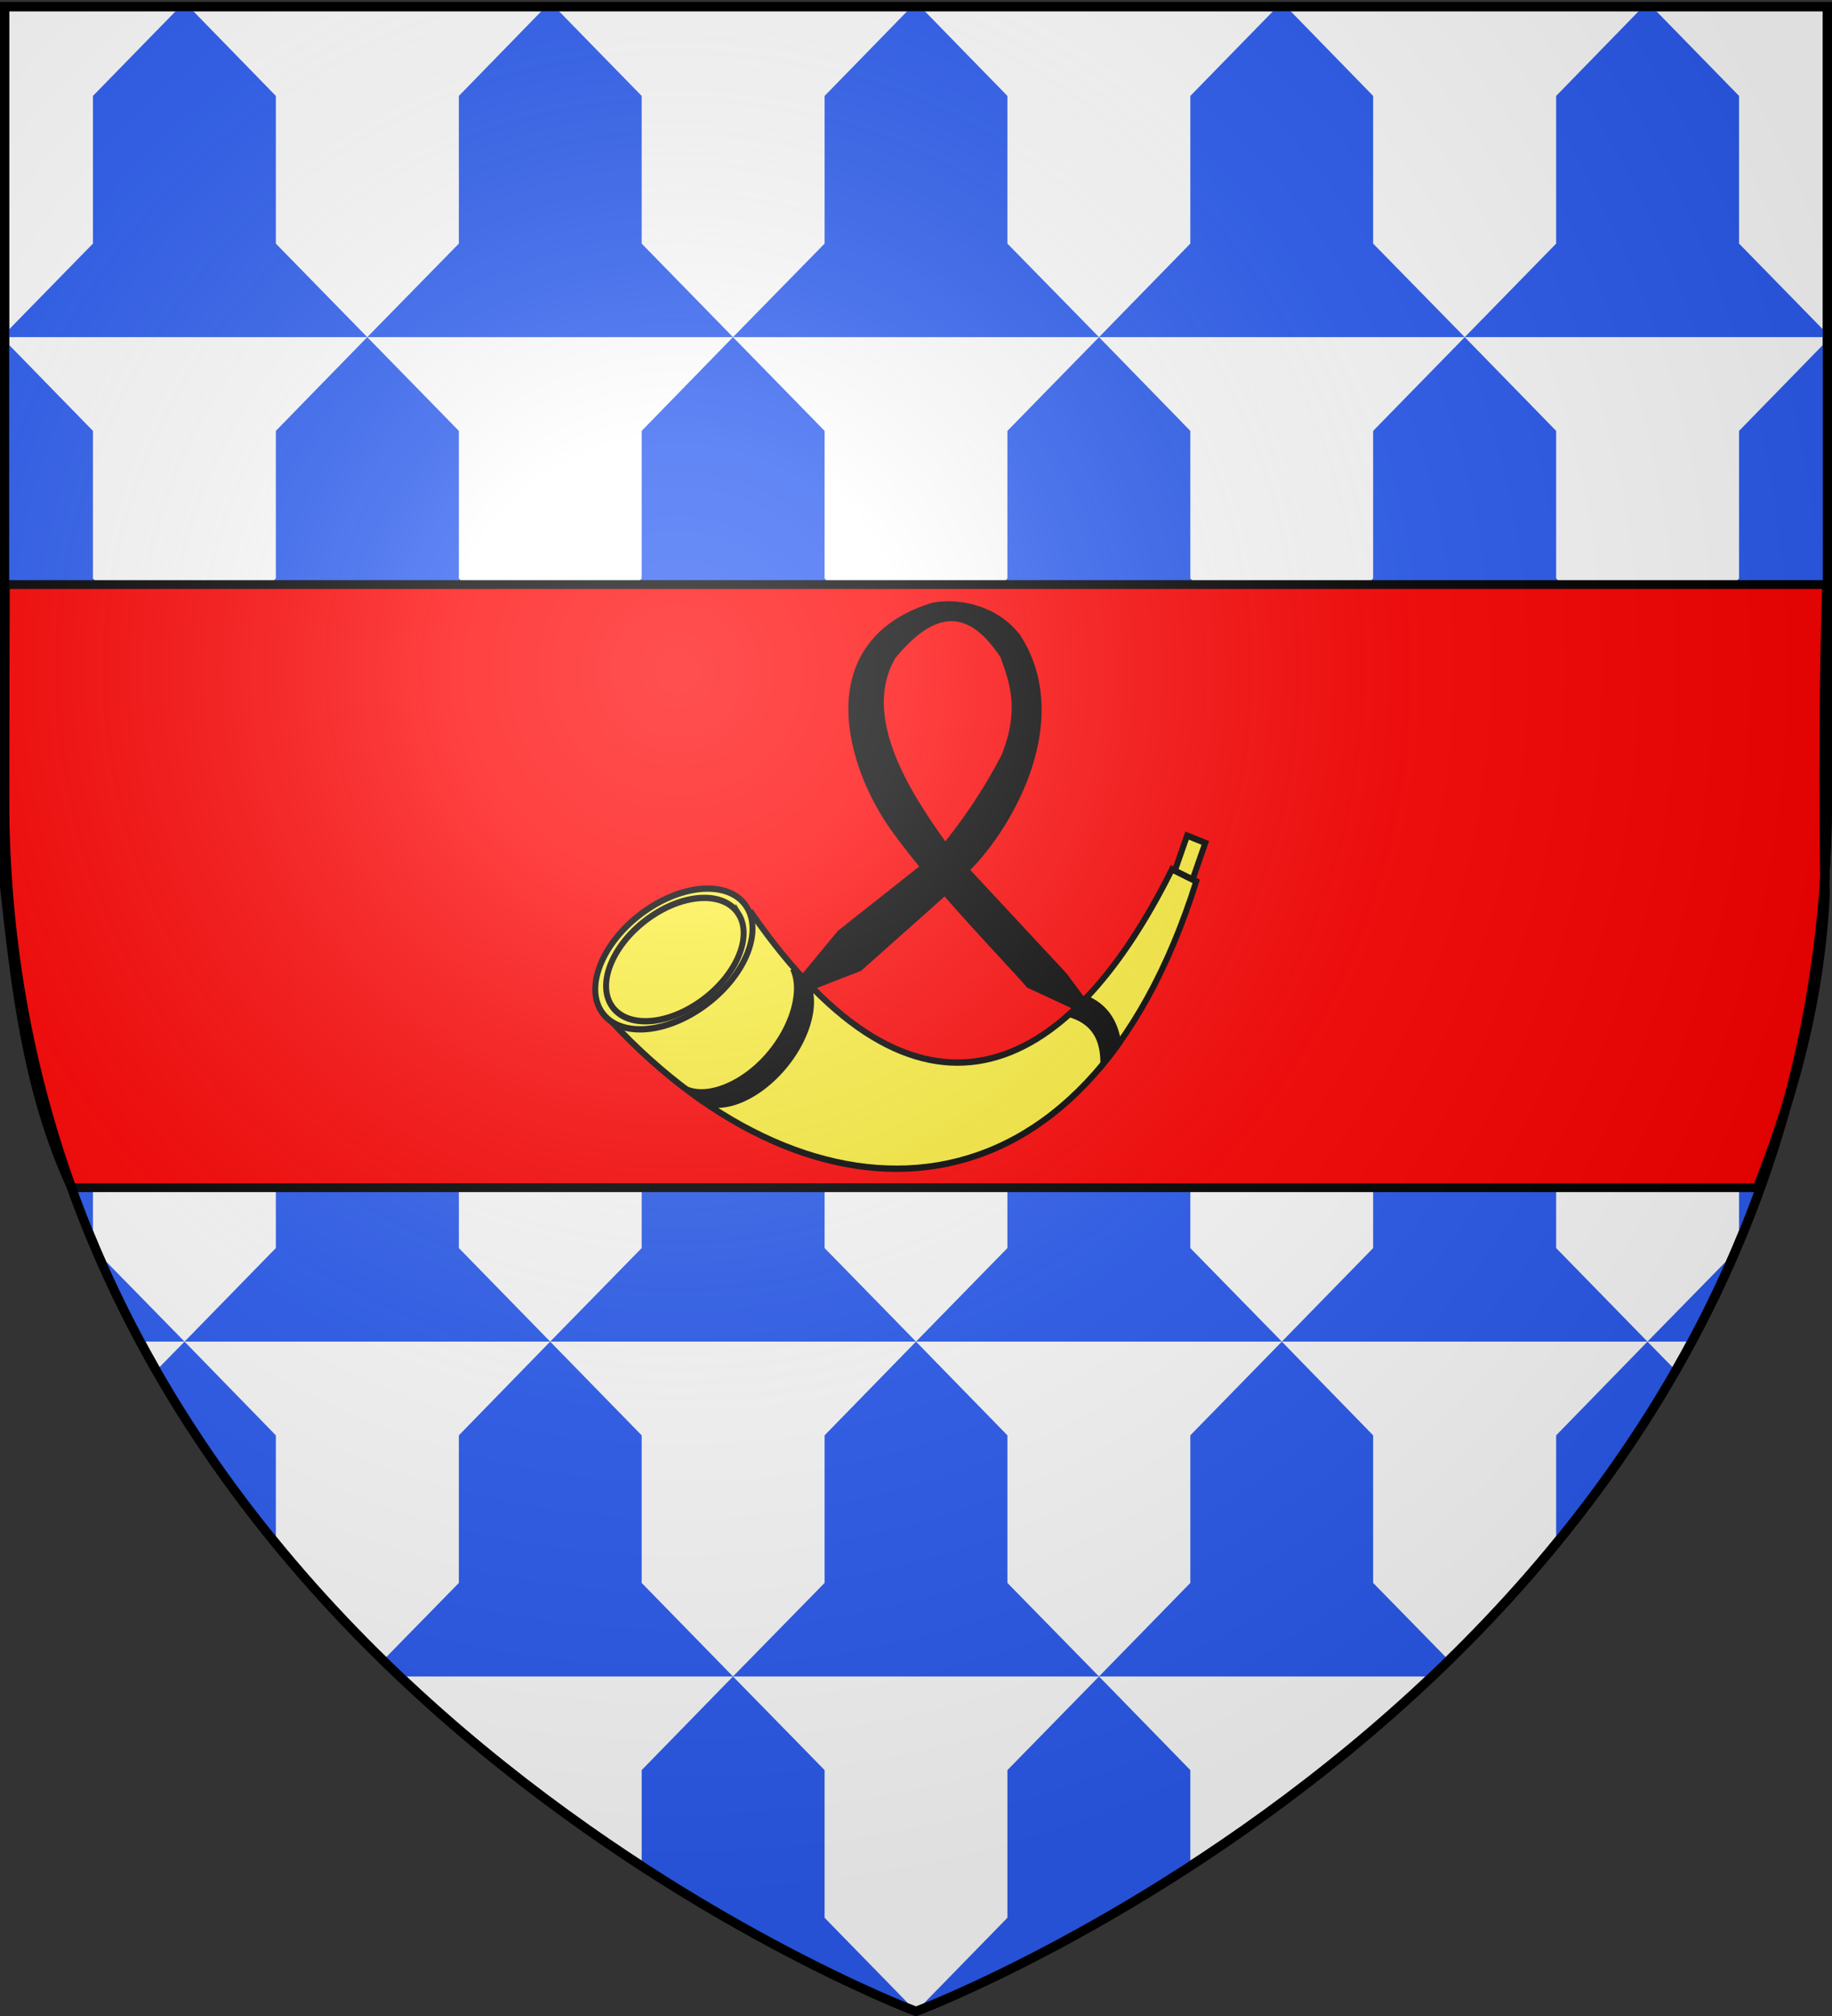 <svg xmlns="http://www.w3.org/2000/svg" xmlns:xlink="http://www.w3.org/1999/xlink" width="600" height="660" version="1.0"><rect width="100%" height="100%" fill="#333333" stroke="none"/><desc>Flag of Canton of Valais (Wallis)</desc><defs><radialGradient xlink:href="#b" id="c" cx="221.445" cy="226.331" r="300" fx="221.445" fy="226.331" gradientTransform="matrix(1.353 0 0 1.349 -77.63 -85.747)" gradientUnits="userSpaceOnUse"/><linearGradient id="b"><stop offset="0" style="stop-color:white;stop-opacity:.314"/><stop offset=".19" style="stop-color:white;stop-opacity:.251"/><stop offset=".6" style="stop-color:#6b6b6b;stop-opacity:.125"/><stop offset="1" style="stop-color:black;stop-opacity:.125"/></linearGradient></defs><g style="display:inline"><path d="M300 658.5s298.5-112.32 298.5-397.772V2.176H1.5v258.552C1.5 546.18 300 658.5 300 658.5z" style="fill:#fff;fill-opacity:1;fill-rule:evenodd;stroke:#000;stroke-width:3;stroke-linecap:butt;stroke-linejoin:miter;stroke-miterlimit:4;stroke-dasharray:none;stroke-opacity:1"/><path d="M58.969 2.188 30.438 31.406V79.75L1.5 109.344v1.031h118.781L90.344 79.75V31.406L61.875 2.188zm61.312 108.187h119.782L210.156 79.75V31.406L181.625 2.188h-2.875l-28.469 29.218V79.75zm0 0-29.937 30.688v48.312L60.438 220h119.75l-29.907-30.625v-48.312zM180.187 220H300l-29.937-30.625v-48.312l-30-30.688-29.907 30.688v48.312zm0 0-29.906 30.656v48.406l-30 30.563h119.782l-29.907-30.562v-48.407zm59.875 109.625h119.875l-30-30.562v-48.407L300 220l-29.937 30.656v48.406zm0 0-29.906 30.688v48.28l-29.969 30.626H300l-29.937-30.625v-48.281zM300 439.219h119.813l-29.97-30.625v-48.281l-29.906-30.688-30 30.688v48.28zm0 0-29.937 30.687v48.313l-30 30.625h119.875l-30-30.625v-48.313zm59.938 109.625h109.125a501 501 0 0 0 5.468-5.282L449.72 518.22v-48.313l-29.906-30.687-29.97 30.687v48.313zm0 0-30 30.656v48.344L300 658.5s39.544-14.904 89.844-47.594V579.5zM300 658.5l-29.937-30.656V579.5l-30-30.656-29.907 30.656v31.406C260.456 643.596 300 658.5 300 658.5m-59.937-109.656-29.907-30.625v-48.313l-29.969-30.687-29.906 30.687v48.313l-24.812 25.343a501 501 0 0 0 5.469 5.282zm-59.875-109.625-29.907-30.625v-48.281l-30-30.688-29.937 30.688v48.28L60.438 439.22zm-119.75 0-9.282 9.469c11.758 20.515 25.043 39.36 39.188 56.625v-35.407zm0 0L31.812 410a379 379 0 0 0 14.094 29.219zm59.843-109.594-29.937-30.562v-48.407L60.438 220l-30 30.656v48.406L6.53 323.47c.337 2.063.694 4.114 1.063 6.156zM60.437 220l-30-30.625v-48.312L1.5 111.406V220zm359.376 219.219h119.75l-29.907-30.625v-48.281l-29.937-30.688-30 30.688v48.28zm59.906-109.594-30-30.562v-48.407L419.813 220l-29.97 30.656v48.406l-29.906 30.563zm0 0h112.687q.555-3.062 1.063-6.156l-23.907-24.406v-48.407l-30-30.656-29.906 30.656v48.406zM539.563 220l-29.907-30.625v-48.312l-29.937-30.688-30 30.688v48.312L419.813 220zm0 0H598.5V111.406l-28.937 29.656v48.313zm-119.75 0-29.97-30.625v-48.312l-29.906-30.688-30 30.688v48.312L300 220zm-59.875-109.625-30-30.625V31.406l-28.5-29.218h-2.875l-28.5 29.218V79.75l-30 30.625zm0 0h119.78l-30-30.625V31.406L421.25 2.188h-2.875l-28.531 29.218V79.75zm119.78 0H598.5v-1.031L569.563 79.75V31.406L541.03 2.188h-2.906l-28.469 29.218V79.75zm59.844 328.844h14.532A379 379 0 0 0 568.187 410zm0 0-29.906 30.687v35.406c14.145-17.265 27.43-36.109 39.188-56.625zM9.345 338.688a367.3 367.3 0 0 0 21.094 68.062v-46.437zm581.312 0-21.093 21.625v46.437a367.3 367.3 0 0 0 21.093-68.062" style="color:#000;fill:#2b5df2;fill-opacity:1;fill-rule:nonzero;stroke:none;stroke-width:3;stroke-linecap:butt;stroke-linejoin:miter;marker:none;marker-start:none;marker-mid:none;marker-end:none;stroke-miterlimit:4;stroke-dasharray:none;stroke-dashoffset:0;stroke-opacity:1;visibility:visible;display:inline;overflow:visible"/></g><path d="M1.664 184.6c-.104 35.081-.208 70.156-.266 105.116 3.742 36.667 7.445 73.343 22.108 107.656h552.066c12.68-34.38 20.625-68.761 22.123-103.142-.36-36.311-.466-73.284.641-109.63z" style="fill:red;fill-opacity:1;fill-rule:evenodd;stroke:#000;stroke-width:3.114;stroke-linecap:butt;stroke-linejoin:miter;stroke-miterlimit:4;stroke-dasharray:none;stroke-opacity:1;display:inline" transform="matrix(1 0 0 .928 0 20.069)"/><g style="stroke:#000;stroke-width:4.132;stroke-miterlimit:4;stroke-dasharray:none;stroke-opacity:1"><path d="M252.738 375.338c115.943 155.13 220.9 109.178 294.643-28.81l17.024 7.858c-78.038 230.62-268.156 232.71-409.881 91.667z" style="opacity:1;fill:#fcef3c;fill-opacity:1;fill-rule:evenodd;stroke:#000;stroke-width:4.132;stroke-linecap:butt;stroke-linejoin:miter;stroke-miterlimit:4;stroke-dasharray:none;stroke-opacity:1" transform="matrix(.467 0 0 .502 128.215 110.626)"/><path d="M247.5 394.981c.006 20.977-27.845 37.983-62.202 37.983s-62.209-17.006-62.203-37.983c-.006-20.976 27.845-37.983 62.203-37.983 34.357 0 62.208 17.007 62.202 37.983z" style="opacity:1;fill:#fcef3c;fill-opacity:1;fill-rule:evenodd;stroke:#000;stroke-width:4.199;stroke-linejoin:miter;stroke-miterlimit:4;stroke-dasharray:none;stroke-opacity:1" transform="matrix(.383 -.274 .257 .408 48.23 203.571)"/><path d="M247.5 394.981c.006 20.977-27.845 37.983-62.202 37.983s-62.209-17.006-62.203-37.983c-.006-20.976 27.845-37.983 62.203-37.983 34.357 0 62.208 17.007 62.202 37.983z" style="opacity:1;fill:#fcef3c;fill-opacity:1;fill-rule:evenodd;stroke:#000;stroke-width:4.799;stroke-linejoin:miter;stroke-miterlimit:4;stroke-dasharray:none;stroke-opacity:1" transform="matrix(.335 -.24 .225 .358 70.084 217.214)"/><path d="M281.53 411.378c7.272 14.115.076 38.371-17.967 57.372-16.988 17.889-39.844 26.543-54.511 22.124.756 1.046 8.813 7.197 12.109 8.158 14.367 4.192 35.791-4.667 52.37-22.126 16.923-17.82 24.548-40.271 18.888-54.258-1.157-2.859-8.887-10.341-10.89-11.27zM486.813 430.781a201 201 0 0 1-11.282 10.156c14.664 4.031 23.958 13.41 23.656 32.407 3.599-4.081 7.141-8.347 10.594-12.813-2.004-13.753-8.841-24.223-22.969-29.75z" style="opacity:1;fill:#000;fill-opacity:1;fill-rule:evenodd;stroke:#000;stroke-width:4.132;stroke-linecap:butt;stroke-linejoin:miter;stroke-miterlimit:4;stroke-dasharray:none;stroke-opacity:1" transform="matrix(.467 0 0 .502 128.215 110.626)"/><path d="M378.656 175c-81.671 24.265-59.392 102.455-26.062 145.469 29.859 38.534 80.626 86.477 94.375 101.469l33.687 14.562c1.5-1.342 2.984-2.715 4.469-4.125l-13.344-16.656-68.968-68.938-14.5-15.19c-27.308-35.127-61.29-85.002-36.532-124.154 24.993-28.044 50.807-37.702 77.25 0 6.782 17.673 13.646 35.266.688 65.5-9.673 16.948-20.2 33.788-40.719 57.967l14.157 15.877c32.565-30.067 72.884-98.867 36.046-151.781-17.014-20.51-45.365-23.34-60.547-20zM373 345.156l-58.469 42.969-25.937 29.219c1.977 1.995 3.937 3.963 5.906 5.844l33.813-12.282c12.847-10.67 46.402-38.233 59.25-49.062z" style="opacity:1;fill:#000;fill-opacity:1;fill-rule:evenodd;stroke:#000;stroke-width:4.132;stroke-linecap:butt;stroke-linejoin:miter;stroke-miterlimit:4;stroke-dasharray:none;stroke-opacity:1" transform="matrix(.467 0 0 .502 128.215 110.626)"/><path d="m557.969 324.563-8.594 22.875 12.438 5.75 8.937-23.844z" style="opacity:1;fill:#fcef3c;fill-opacity:1;fill-rule:evenodd;stroke:#000;stroke-width:4.132;stroke-linejoin:miter;stroke-miterlimit:4;stroke-dasharray:none;stroke-opacity:1" transform="matrix(.467 0 0 .502 128.215 110.626)"/></g><path d="M300 658.5s298.5-112.32 298.5-397.772V2.176H1.5v258.552C1.5 546.18 300 658.5 300 658.5" style="opacity:1;fill:url(#c);fill-opacity:1;fill-rule:evenodd;stroke:none;stroke-width:1px;stroke-linecap:butt;stroke-linejoin:miter;stroke-opacity:1"/><path d="M300 658.5S1.5 546.18 1.5 260.728V2.176h597v258.552C598.5 546.18 300 658.5 300 658.5z" style="opacity:1;fill:none;fill-opacity:1;fill-rule:evenodd;stroke:#000;stroke-width:3;stroke-linecap:butt;stroke-linejoin:miter;stroke-miterlimit:4;stroke-dasharray:none;stroke-opacity:1"/></svg>